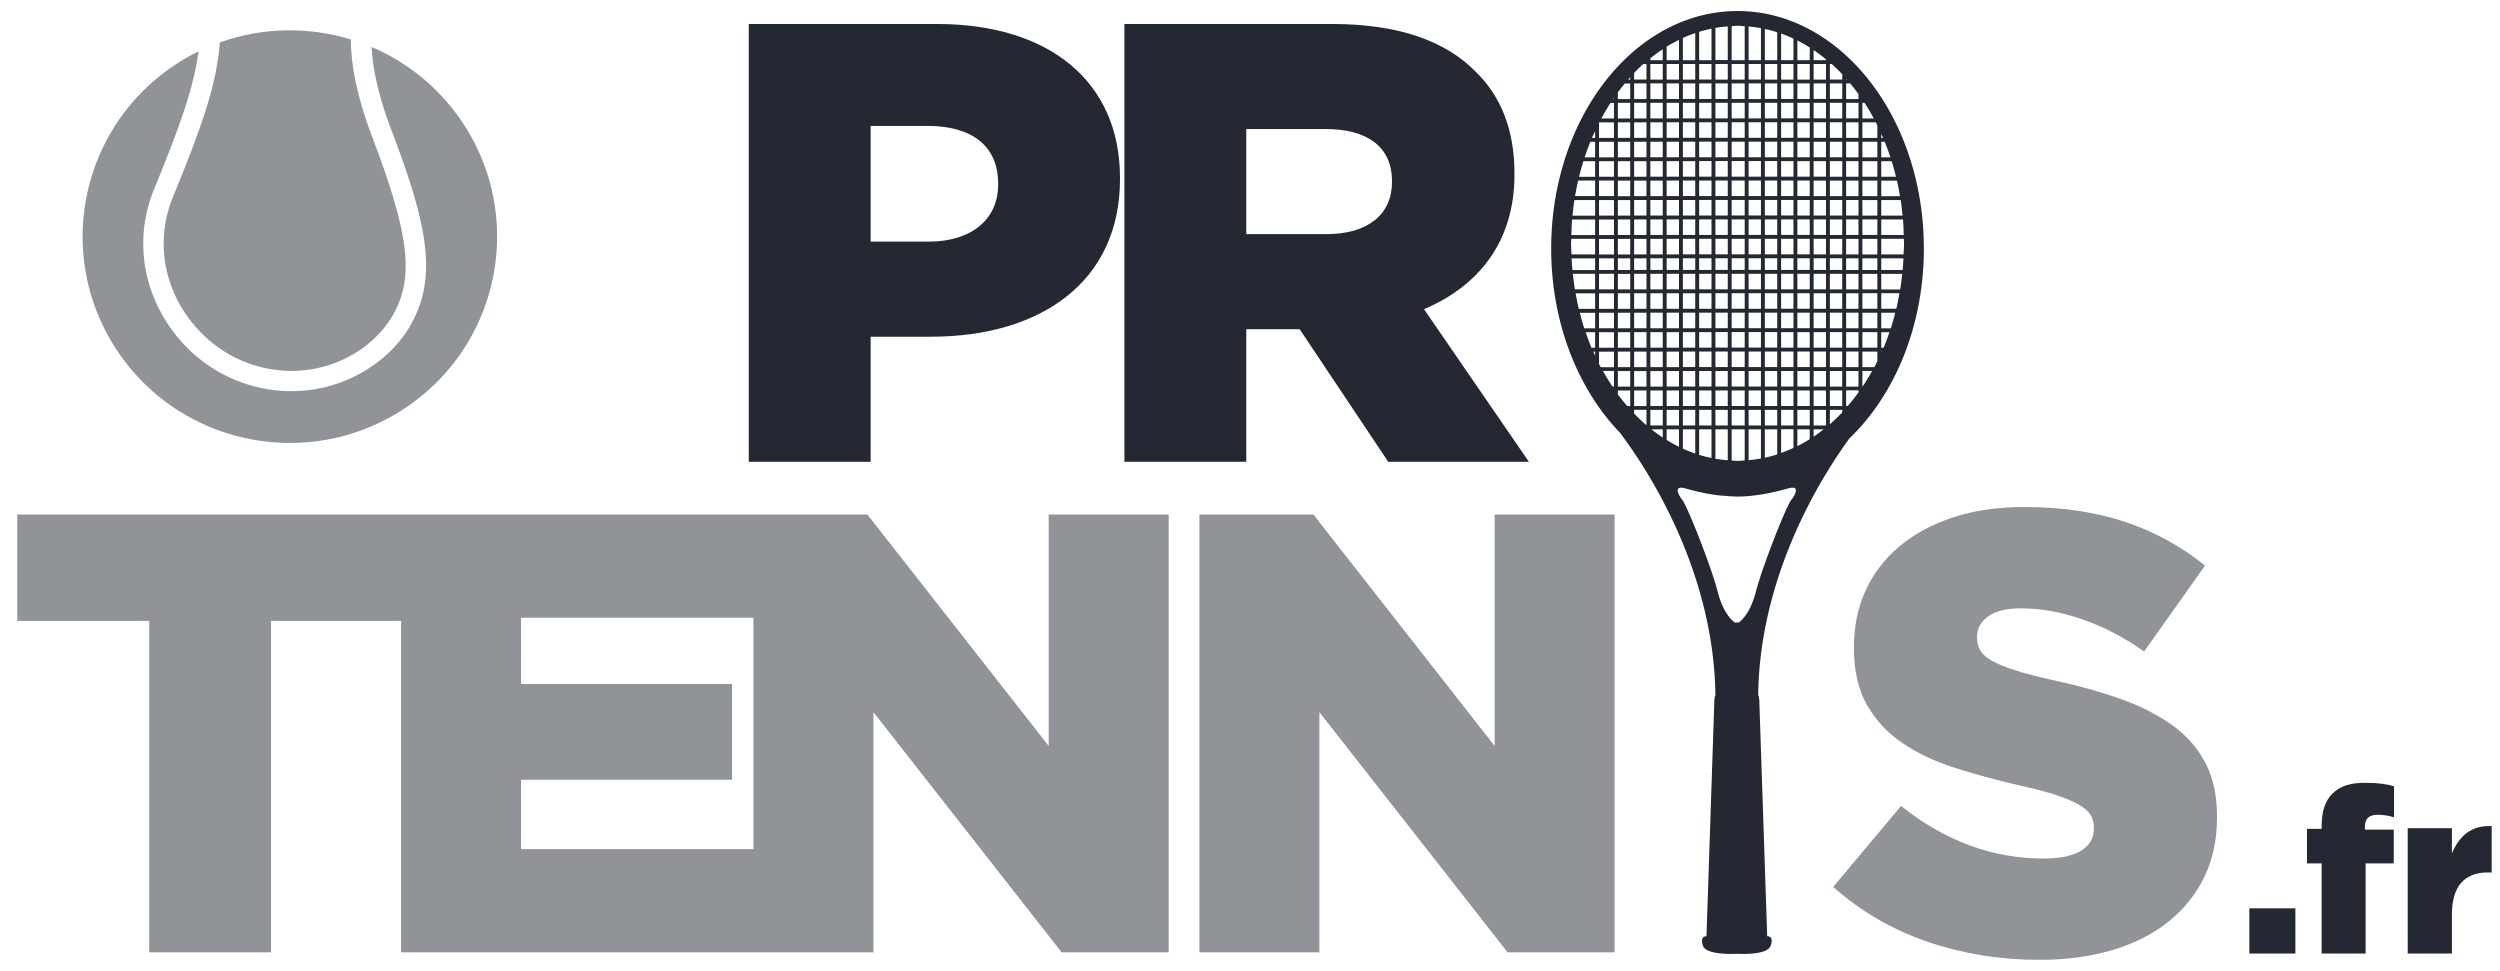 <svg xmlns="http://www.w3.org/2000/svg" width="206" height="80" viewBox="0 0 206 80" fill="none"><path d="M14.258 16.207c-1.065 2.592-1.028 5.427.105 7.984 1.165 2.629 3.423 4.766 6.037 5.72 5.141 1.875 9.965-.563 11.892-3.808 1.877-3.163 1.493-6.639-1.643-14.879-1.339-3.52-1.74-6.12-1.738-7.973-3.478-1.064-7.273-1.019-10.798.243-.259 3.562-1.582 7.183-3.855 12.713Z" fill="#232832" fill-opacity=".5"></path><path d="M37.97 9.885c-1.901-2.761-4.474-4.787-7.35-6.015.076 1.603.479 3.816 1.599 6.758 2.966 7.795 3.95 12.225 1.518 16.323-2.271 3.826-7.92 6.713-13.915 4.528-2.361-.861-4.411-2.478-5.853-4.575a12.621 12.621 0 0 1-1.141-2.039c-1.319-2.976-1.363-6.276-.124-9.293 2.131-5.184 3.284-8.443 3.651-11.336a17.225 17.225 0 0 0-2.123 1.236C6.455 10.78 4.469 21.362 9.801 29.108c5.331 7.745 15.958 9.72 23.737 4.413 7.779-5.308 9.763-15.891 4.432-23.635Z" fill="#232832" fill-opacity=".5"></path><path fill-rule="evenodd" clip-rule="evenodd" d="M1.426 51.158h10.87v27.314h10.04V51.158h10.714v27.314h38.922V58.683l15.509 19.79h8.818V42.397h-9.886v19.068L71.473 42.397H1.426v8.761Zm60.659-.257v19.068H42.935V64.248h17.391v-7.885H42.935v-5.463h19.15Z" fill="#232832" fill-opacity=".5"></path><path d="M108.221 42.397h-9.388v36.076h9.885V58.683l15.509 19.79h8.817V42.397h-9.885v19.068l-14.938-19.068Z" fill="#232832" fill-opacity=".5"></path><path d="M158.526 20.479c0-10.809-6.875-19.57-15.353-19.57-8.479-.001-15.354 8.762-15.354 19.57-.001 6.131 2.212 11.6 5.674 15.188 2.2 2.918 7.725 11.265 7.858 21.621-.097.189-.089.476-.089.476l-.648 19.384s-.577-.061-.289.781c.262.761 2.398.683 2.79.663.394.021 2.53.1 2.79-.663.288-.842-.288-.782-.288-.782l-.649-19.383s.007-.294-.094-.483c.127-9.846 5.131-17.877 7.512-21.148 3.728-3.57 6.14-9.252 6.14-15.654Zm-11.762 16.845v-1.958h1.017v1.541c-.332.155-.672.294-1.017.417Zm-12.112-3.558h1.018v1.273c-.354-.305-.694-.627-1.018-.964v-.309Zm-1.787-1.921c-.278-.416-.539-.843-.782-1.28h.909v1.28h-.127Zm-3.411-11.8c0-.123.013-.242.015-.366h1.968v1.281h-1.947c-.012-.306-.036-.606-.036-.915Zm22.667 13.401v-1.281h1.018v.17c-.28.387-.574.757-.88 1.111h-.138Zm-22.516-10.886h1.832v1.282h-1.667c-.07-.421-.118-.85-.165-1.282Zm2.154 0h1.233v1.282h-1.233v-1.282Zm0-7.684h1.231v1.282h-1.231v-1.282Zm-.322 1.282h-1.65c.073-.433.154-.862.252-1.282h1.398v1.282Zm19.496-10.886c.298.267.588.551.868.848v.433h-1.02V5.271l.152 0Zm5.958 14.773c0 .309-.022.61-.035.915h-1.84l-.001-1.281h1.863c.002.123.013.242.013.366Zm-.634 5.397h-1.241v-1.281h1.498c-.078.431-.157.862-.257 1.281Zm-1.563 0h-1.233v-1.281h1.233v1.281Zm-1.233 6.403v-1.28h.803c-.248.443-.508.87-.783 1.28h-.02Zm-.322-12.487h-1.018v-1.28h1.018v1.28Zm.322-1.28h1.233v1.28h-1.233v-1.28Zm-4.339-8.005v1.281h-1.018v-1.281h1.018Zm-1.02-.32V8.473h1.019V9.753h-1.019Zm-8.092 9.925h1.018v1.281h-1.018v-1.281Zm-.322 1.281h-1.018v-1.281h1.018v1.281Zm4.075-2.881v1.281h-1.074v-1.281h1.074Zm-1.074-.322v-1.281h1.074v1.281h-1.074Zm1.395.322h1.018v1.281h-1.018v-1.281Zm-1.716 1.28h-1.018v-1.281h1.017l.001 1.281Zm0 .321v1.281h-1.018v-1.281h1.018Zm.321 0h1.074v1.281h-1.074v-1.281Zm1.395 0h1.018v1.281h-1.018v-1.281Zm1.018 1.601v.96h-1.018v-.96h1.018Zm.322 0h1.018v.961h-1.018v-.961Zm-.322 1.28v1.281h-1.018v-1.281h1.018Zm.322 0h1.018v1.281h-1.018v-1.281Zm1.34 0h1.017v1.281h-1.017v-1.281Zm0-.319v-.961h1.017v.961h-1.017Zm0-1.282v-1.281h1.017v1.281h-1.017Zm-.322 0h-1.017v-1.281h1.017v1.281Zm-1.018-1.601v-1.28h1.018v1.28h-1.018Zm0-1.601v-1.281h1.018v1.281h-1.018Zm-.322 0h-1.018v-1.281h1.018v1.281Zm-1.018-1.6v-1.281h1.018v1.281h-1.018Zm-.321 0h-1.074v-1.281h1.074v1.281Zm-1.396 0h-1.017v-1.281h1.017v1.281Zm0 .32v1.281h-1.017v-1.281h1.017Zm-1.339 1.281h-1.018v-1.281h1.018v1.281Zm0 .321v1.281h-1.018v-1.281h1.018Zm0 3.202v.96h-1.018v-.96h1.018Zm.322 0h1.017v.96h-1.017v-.96Zm1.339 0h1.074v.96h-1.074v-.96Zm1.074 1.28v1.281h-1.074v-1.281h1.074Zm0 1.6v1.28h-1.074v-1.28h1.074Zm0 1.601v1.281h-1.074v-1.281h1.074Zm.321 0h1.018v1.281h-1.018v-1.281Zm0-.319v-1.281h1.018v1.281h-1.018Zm1.34-1.282h1.018v1.28h-1.018v-1.28Zm1.34 0h1.017v1.28h-1.017v-1.28Zm1.338 0h1.02v1.28h-1.02v-1.28Zm0-.32v-1.281h1.02v1.281h-1.02Zm0-1.6.002-.961h1.018v.961h-1.02Zm0-1.282v-1.281h1.019v1.281h-1.019Zm0-1.601v-1.28h1.019v1.28h-1.019Zm-.321 0h-1.017v-1.28h1.017v1.28Zm-1.017-1.601v-1.281h1.017v1.281h-1.017Zm0-1.6v-1.281h1.017v1.281h-1.017Zm-.321 0h-1.018v-1.281h1.018v1.281Zm-1.019-1.601v-1.281h1.018v1.281h-1.018Zm-.322 0h-1.018v-1.281h1.018v1.281Zm-1.339 0h-1.074v-1.281h1.074v1.281Zm-1.396 0h-1.017v-1.281h1.017v1.281Zm-1.339 0h-1.018v-1.281h1.018v1.281Zm0 .32v1.28h-1.018v-1.28h1.018Zm-1.34 1.282h-1.018v-1.281h1.018v1.281Zm0 .32v1.281h-1.018v-1.281h1.018Zm0 1.601v1.281h-1.018v-1.281h1.018Zm-1.34 1.28h-1.017v-1.281h1.017v1.281Zm.001.321v1.281h-1.018v-1.281h1.018Zm0 1.602v.96h-1.018v-.96h1.018Zm.321 0h1.018v.96h-1.018v-.96Zm1.018 1.28v1.281h-1.018v-1.281h1.018Zm.322 0h1.018v1.281h-1.018v-1.281Zm1.34 0h1.017v1.281h-1.017v-1.281Zm1.018 1.6v1.28h-1.018v-1.28h1.018Zm0 1.601v1.281h-1.018v-1.281h1.018Zm0 1.602v1.28h-1.018v-1.28h1.018Zm.321 0h1.074v1.28h-1.074v-1.28Zm1.395 0h1.018v1.28h-1.018v-1.28Zm1.34 0h1.018v1.28h-1.018v-1.28Zm0-.32v-1.281h1.018v1.281h-1.018Zm1.34-1.281h1.017v1.281h-1.017v-1.281Zm1.338 0h1.02v1.281h-1.02v-1.281Zm1.342 0h1.017v1.281h-1.017v-1.281Zm0-.32v-1.281h1.017v1.281h-1.017Zm0-1.601v-1.281h1.017v1.281h-1.017Zm0-1.6v-.961h1.017v.961h-1.017Zm0-1.282v-1.281h1.017v1.281h-1.017Zm0-1.601-.002-1.28h1.019v1.28h-1.017Zm-.002-1.601v-1.281h1.019v1.281h-1.019Zm-.32 0h-1.018v-1.281h1.018v1.281Zm-1.02-1.6v-1.281h1.019v1.281h-1.019Zm0-1.601v-1.281h1.019v1.281h-1.019Zm-.321 0h-1.017v-1.281h1.017v1.281Zm-1.017-1.601v-1.282h1.017v1.282h-1.017Zm-.321 0h-1.018v-1.282h1.018v1.282Zm-1.341 0h-1.018v-1.282h1.018v1.282Zm-1.339 0h-1.074v-1.282h1.074v1.282Zm-1.396 0h-1.017v-1.281h1.017v1.281Zm-1.339 0h-1.018v-1.281h1.018v1.281Zm-1.34 0h-1.018v-1.281h1.018v1.281Zm0 .319v1.281h-1.018v-1.281h1.018Zm-1.34 1.282h-1.017v-1.281h1.017v1.281Zm0 .32v1.28h-1.017v-1.282l1.017.001Zm0 1.602v1.281h-1.017v-1.281h1.017Zm-1.339 1.281h-1.018v-1.281h1.018v1.281Zm0 .321v1.281h-1.018v-1.281h1.018Zm0 1.6v1.281h-1.018v-1.281h1.018Zm0 1.602.001.96h-1.019v-.96h1.018Zm.001 1.279v1.282h-1.019v-1.282h1.019Zm.321 0h1.018v1.281h-1.018v-1.281Zm1.018 1.601v1.28h-1.018v-1.28h1.018Zm.321 0h1.018v1.28h-1.018v-1.28Zm1.34 0h1.018v1.28h-1.018v-1.28Zm1.018 1.601v1.281h-1.018v-1.281h1.018Zm0 1.602v1.28h-1.018v-1.28h1.018Zm0 1.601v1.28h-1.018v-1.28h1.018Zm.322 0h1.017v1.281h-1.017v-1.281Zm1.339 0h1.074v1.281h-1.074v-1.281Zm1.395 0h1.018v1.281h-1.018v-1.281Zm1.34 0h1.018v1.281h-1.018v-1.281Zm1.34 0h1.017v1.281h-1.017v-1.281Zm0-.321v-1.28h1.017v1.28h-1.017Zm1.338-1.28h1.02v1.28h-1.02v-1.28Zm1.342 0h1.017v1.28h-1.017v-1.28Zm1.337 0h1.018v1.28h-1.018v-1.28Zm0-.32v-1.281h1.018v1.281h-1.018Zm0-1.601v-1.281h1.018v1.281h-1.018Zm0-1.601v-1.281h1.018v1.281h-1.018Zm0-1.6v-.961h1.018v.961h-1.018Zm0-1.282v-1.281h1.02l-.002 1.281h-1.018Zm0-1.601v-1.28h1.02v1.28h-1.02Zm0-1.601v-1.281h1.02v1.281h-1.02Zm0-1.601v-1.28h1.02v1.28h-1.02Zm-.32 0h-1.019v-1.28h1.019v1.28Zm-1.019-1.6v-1.281h1.019v1.281h-1.019Zm0-1.601v-1.282h1.019v1.282h-1.019Zm-.32 0h-1.018v-1.282h1.018v1.282Zm-1.341-1.601h-1.017v-1.281h1.017v1.281Zm-1.338 0h-1.018v-1.281h1.018v1.281Zm-1.341 0h-1.018v-1.281h1.018v1.281Zm-1.339 0h-1.074v-1.281h1.074v1.281Zm-1.396 0h-1.017v-1.281h1.017v1.281Zm-1.339 0h-1.018v-1.281h1.018v1.281Zm-1.34 0h-1.018v-1.281h1.018v1.281Zm-1.34 0h-1.017v-1.281h1.017v1.281Zm0 .321v1.281h-1.017v-1.281h1.017Zm-1.339 1.281h-1.018v-1.281h1.018v1.281Zm0 .319v1.281h-1.018v-1.281h1.018Zm0 1.601v1.282h-1.018v-1.282h1.018Zm-1.34 1.282h-1.017v-1.282h1.017v1.282Zm0 .32v1.281h-1.017v-1.281h1.017Zm0 1.601v1.281h-1.017v-1.281h1.017Zm0 1.6.001 1.281h-1.018v-1.281h1.017Zm.001 1.602v.96h-1.018v-.96h1.018Zm0 1.279v1.282h-1.018v-1.282h1.018Zm0 1.601v1.28h-1.018v-1.28h1.018Zm.321 0h1.019v1.28h-1.019v-1.28Zm1.019 1.601v1.281h-1.019v-1.281h1.019Zm.321 0h1.018v1.281h-1.018v-1.281Zm1.339 0h1.018v1.281h-1.018v-1.281Zm1.018 1.602v1.28h-1.018v-1.28h1.018Zm0 1.601v1.28h-1.018v-1.28h1.018Zm0 1.6v1.28h-1.018v-1.28h1.018Zm.322 0h1.018v1.28h-1.018v-1.28Zm1.34 0h1.017v1.28h-1.017v-1.28Zm1.339 0h1.074v1.28h-1.074v-1.28Zm1.395 0h1.018v1.28h-1.018v-1.28Zm1.34 0h1.018v1.28h-1.018v-1.28Zm1.34 0h1.017v1.28h-1.017v-1.28Zm1.338 0h1.02v1.28h-1.02v-1.28Zm0-.32v-1.281h1.02v1.281h-1.02Zm1.342-1.28h1.017v1.281h-1.017v-1.281Zm1.337 0h1.018v1.281h-1.018v-1.281Zm1.34 0h1.018v1.281h-1.018v-1.281Zm0-.321v-1.28h1.018v1.28h-1.018Zm0-1.6v-1.281h1.018v1.281h-1.018Zm0-1.601v-1.281h1.018v1.281h-1.018Zm0-1.601v-1.281h1.018v1.281h-1.018Zm0-1.6v-.961h1.018v.961h-1.018Zm0-1.282v-1.281h1.018v1.281h-1.018Zm0-3.202v-1.281h1.018v1.281h-1.018Zm0-1.601v-1.28h1.018v1.28h-1.018Zm0-1.6v-1.281h1.018v1.281h-1.018Zm-.32 0h-1.02v-1.281h1.02v1.281Zm-1.02-1.601v-1.282h1.02v1.282h-1.02Zm0-1.601v-1.281h1.02v1.281h-1.02Zm-.32 0h-1.019v-1.281h1.019v1.281Zm-1.019-1.601V8.473h1.019V9.753h-1.019Zm0-1.6V6.872h1.019V8.152l-1.019.001Zm-.32 0h-1.018V6.872h1.018V8.153Zm-1.341 0h-1.017V6.872h1.017V8.153Zm0 .32V9.753h-1.017V8.473h1.017Zm-1.338 1.281h-1.018V8.473h1.018V9.753Zm-1.341 0h-1.018V8.473h1.018V9.753Zm-1.339 0h-1.074V8.473h1.074V9.753Zm-1.396 0h-1.017V8.473h1.017V9.753Zm-1.339 0h-1.018V8.473h1.018V9.753Zm-1.34 0h-1.018V8.473h1.018V9.753Zm-1.018-1.601V6.872h1.018v1.28h-1.018Zm-.322 0h-1.017V6.872h1.017v1.28Zm0 .321v1.28h-1.017V8.473h1.017Zm-1.339 1.28h-1.018V8.473h1.018v1.28Zm0 .32v1.28h-1.018v-1.28h1.018Zm-1.34 1.281h-1.017v-1.281h1.017v1.281Zm0 .321v1.281h-1.017v-1.281h1.017Zm0 1.6v1.281h-1.017v-1.281h1.017Zm-1.34 1.282h-1.017v-1.281h1.017v1.281Zm0 .32v1.282h-1.017v-1.282h1.017Zm0 1.602v1.281h-1.017v-1.281h1.017Zm0 1.601v1.281h-1.017v-1.281h1.017Zm0 1.6v1.281h-1.017v-1.281h1.017Zm0 1.602v.96h-1.017v-.96h1.017Zm0 1.279v1.282h-1.017v-1.282h1.017Zm0 1.601v1.28h-1.017v-1.28h1.017Zm0 1.601v1.281h-1.017v-1.281h1.017Zm.323 0h1.018v1.281h-1.018v-1.281Zm1.018 1.602v1.28h-1.018v-1.28h1.018Zm.321 0h1.019v1.28h-1.019v-1.28Zm1.34 0h1.018v1.28h-1.018v-1.28Zm1.018 1.601v1.28h-1.018v-1.28h1.018Zm0 1.6v1.28h-1.018v-1.28h1.018Zm0 1.601v1.281h-1.018v-1.281h1.018Zm.321 0h1.018v1.281h-1.018v-1.281Zm1.34 0h1.018v1.281h-1.018v-1.281Zm1.34 0h1.017v1.281h-1.017v-1.281Zm1.339 0h1.074v1.281h-1.074v-1.281Zm1.395 0h1.018v1.281h-1.018v-1.281Zm1.34 0h1.018v1.281h-1.018v-1.281Zm1.34 0h1.017v1.281h-1.017v-1.281Zm1.338 0h1.02v1.281h-1.02v-1.281Zm1.342 0h1.017v1.281h-1.017v-1.281Zm0-.32v-1.28h1.017v1.28h-1.017Zm1.337-1.28h1.018v1.281h-1.018v-1.281Zm1.34 0h1.018v1.281h-1.018v-1.281Zm2.326-.321h-.986v-1.281h1.233v.79c-.081.166-.162.33-.247.491Zm-.986-1.601v-1.28h1.233v1.28h-1.233Zm0-1.6v-1.281h1.233v1.281h-1.233Zm0-3.202v-1.281h1.233v1.281h-1.233Zm0-1.6v-.961h1.233v.961h-1.233Zm0-1.282v-1.281h1.233v1.281h-1.233Zm3.405-1.601h-1.851v-1.28h1.791c.036.421.047.85.06 1.28Zm-.098-1.601h-1.753v-1.281h1.603c.065.421.107.851.15 1.281Zm-2.074 0h-1.233v-1.281h1.233v1.281Zm-1.233-1.601v-1.28h1.233v1.28h-1.233Zm0-1.6v-1.281h1.233v1.281h-1.233Zm0-1.601v-1.282h1.233v1.282h-1.233Zm-.322 0h-1.018v-1.282h1.018v1.282Zm-1.018-1.601v-1.281h1.018v1.281h-1.018Zm0-1.601V8.473h1.018V9.753h-1.018Zm-.32 0h-1.02V8.473h1.02V9.753Zm-1.02-1.6V6.872h1.02V8.152l-1.02.001Zm-.32-1.601h-1.019V5.272h1.019V6.552Zm-1.339 0h-1.018V5.272h1.018V6.552Zm-1.341 0h-1.017V5.272h1.017V6.552Zm-1.338 0h-1.018V5.272h1.018V6.552Zm0 .32V8.152h-1.018V6.872h1.018Zm-1.341 1.282h-1.018V6.872h1.018V8.153Zm-1.339-.001h-1.074V6.872h1.074V8.152Zm-1.396 0h-1.017V6.872h1.017v1.28Zm-1.339 0h-1.018V6.872h1.018v1.28Zm-1.018-1.6V5.271h1.018V6.552h-1.018Zm-.322 0h-1.018V5.271h1.018V6.552Zm-1.34 0h-1.017V5.271h1.017V6.552Zm-1.339 0h-1.018V5.271h1.018V6.552Zm0 .321v1.28h-1.018V6.873h1.018Zm-1.34 1.28h-1.017V6.873h1.017v1.28Zm0 .321v1.28h-1.017V8.473h1.017Zm-1.34 1.28h-1.017V8.473h1.017v1.28Zm0 .32v1.28h-1.017v-1.28h1.017Zm0 1.601v1.281h-1.017v-1.281h1.017Zm-1.339 1.281h-1.231v-1.281h1.231v1.281Zm0 .319v1.281h-1.231v-1.281h1.231Zm0 3.203v1.281h-1.231v-1.281h1.231Zm0 1.601.002 1.281h-1.233v-1.281h1.231Zm.002 1.6v1.281h-1.233v-1.281h1.233Zm0 1.602v.96h-1.233v-.96h1.233Zm0 2.88v1.28h-1.233v-1.28h1.233Zm0 1.601v1.281h-1.233v-1.281h1.233Zm0 1.602v1.28h-1.233v-1.28h1.233Zm.32 0h1.017v1.28h-1.017v-1.28Zm1.017 1.601v1.28h-1.017v-1.28h1.017Zm.323 0h1.018v1.28h-1.018v-1.28Zm1.339 0h1.019v1.28h-1.019v-1.28Zm1.019 1.6v1.28h-1.019v-1.28h1.019Zm0 1.601v1.281h-1.019v-1.281h1.019Zm0 1.601v1.281h-1.019v-1.281h1.019Zm.321 0h1.018v1.281h-1.018v-1.281Zm1.339 0h1.018v1.281h-1.018v-1.281Zm1.34 0h1.018v1.281h-1.018v-1.281Zm1.34 0h1.017v1.281h-1.017v-1.281Zm1.339 0h1.074v1.281h-1.074v-1.281Zm1.395 0h1.018v1.281h-1.018v-1.281Zm1.34 0h1.018v1.281h-1.018v-1.281Zm1.34 0h1.017v1.281h-1.017v-1.281Zm1.338 0h1.02v1.281h-1.02v-1.281Zm1.342 0h1.017v1.281h-1.017v-1.281Zm1.337 0h1.018v.205c-.327.347-.666.676-1.018.984v-1.189Zm0-.32v-1.281h1.018v1.281h-1.018Zm4.235-4.384v-.099h.044c-.014.034-.03.065-.044.099Zm0-.419v-1.28h.671c-.148.434-.303.865-.476 1.28h-.195Zm0-1.6v-1.281h1.15c-.111.432-.226.864-.361 1.281h-.789Zm1.561-3.202h-1.561v-1.281h1.725c-.046.431-.094.861-.164 1.281Zm-1.561-1.6v-.961h1.829c-.018.322-.036.643-.065.961h-1.764Zm-.001-6.085v-1.28h1.293c.096.42.179.848.252 1.28h-1.545Zm0-1.6v-1.281h.857c.132.419.251.846.358 1.281h-1.215Zm0-1.601v-1.282h.285c.169.418.327.844.472 1.282h-.757Zm0-1.601v-.328c.049.111.104.216.151.328h-.151Zm-.321 0h-1.233v-1.281h1.111c.044.085.079.176.122.261v1.019Zm-.301-1.601h-.932V8.473h.18c.264.411.515.839.752 1.281Zm-1.254-1.6h-1.018V6.872h.331c.237.285.468.577.687.882v.399Zm-1.018-1.601v-.073c.021.024.041.049.062.073h-.062Zm-1.66-1.601h-1.019v-.835c.35.236.688.493 1.019.764v.071Zm-1.339 0h-1.018V3.335c.347.174.684.37 1.018.579v1.037Zm-1.341 0h-1.017V2.765c.345.122.683.261 1.017.417v1.77Zm-1.338 0h-1.018V2.385c.344.075.683.165 1.018.272v2.294Zm-1.341 0h-1.018V2.183c.344.03.683.076 1.018.137v2.631Zm0 .32V6.552h-1.018V5.271h1.018Zm-1.339 1.281h-1.074V5.271h1.074V6.552Zm-1.396 0h-1.017V5.271h1.017V6.552Zm-1.017-1.601V2.299c.335-.059.675-.098 1.017-.123v2.775h-1.017Zm-.322 0h-1.018V2.621c.335-.103.674-.186 1.018-.257v2.588Zm-1.34 0h-1.018V3.13a11.283 11.283 0 0 1 1.018-.402v2.223Zm-1.34 0h-1.017V3.847c.332-.205.671-.391 1.017-.562v1.666Zm-1.339 0h-1.018v-.156c.331-.267.669-.516 1.018-.746v.902Zm-1.598.32h.258V6.552h-1.017v-.538c.248-.257.499-.508.759-.742Zm-1.082 1.281h-.168c.058-.065.11-.135.168-.199v.199Zm-.437.321h.437v1.28h-1.017V7.601c.187-.252.384-.491.58-.728Zm-.902 1.28h-.063l.063-.089v.089Zm0 .321v1.28h-1.039c.238-.441.487-.869.754-1.28h.285Zm-1.218 1.6h1.217v1.28h-1.231v-1.247c.005-.011.009-.022.014-.033Zm-.335 1.281h-.259c.081-.189.173-.37.259-.555v.555Zm0 .321v1.281h-.864c.144-.437.304-.863.474-1.281h.39Zm-.963 1.6h.963v1.281h-1.322c.106-.434.228-.861.359-1.281Zm-.746 3.203h1.709v1.281h-1.858c.04-.431.083-.861.149-1.281Zm1.709 1.601v1.281h-1.957c.014-.43.025-.86.061-1.281h1.896Zm0 3.202v.96h-1.87a25.677 25.677 0 0 1-.066-.96h1.936Zm0 2.88v1.28h-1.345c-.102-.419-.182-.85-.26-1.28h1.605Zm0 1.601v1.281h-.895c-.138-.417-.25-.848-.361-1.281h1.256Zm0 1.602v1.28h-.3c-.175-.415-.33-.846-.477-1.28h.777Zm0 1.601v.325c-.051-.108-.103-.215-.151-.325h.151Zm.322 0h1.233v1.28h-1.093c-.046-.088-.096-.174-.141-.262l.001-1.017Zm1.553 1.6h1.017v1.28h-1.017v-1.28Zm1.34 0h1.018v1.28h-1.018v-1.28Zm1.018 1.601v1.281h-1.018v-1.281h1.018Zm1.34 3.202v.673a13.558 13.558 0 0 1-.927-.673h.927Zm.321 0h1.018v1.437a12.322 12.322 0 0 1-1.018-.563v-.874Zm1.339 0h1.018v1.992a11.18 11.18 0 0 1-1.018-.402v-1.59Zm1.34 0h1.018v2.358a10.428 10.428 0 0 1-1.018-.257v-2.101Zm1.34 0h1.017v2.545c-.341-.025-.68-.066-1.017-.123v-2.422Zm1.339 0h1.074v2.559c-.196.011-.391.04-.59.04-.164 0-.322-.025-.484-.032v-2.567Zm1.395 0h1.018v2.401c-.337.062-.677.108-1.018.137v-2.538Zm1.34-.001h1.018v2.065c-.335.107-.675.198-1.018.272v-2.337Zm2.678 0h1.02v.808c-.33.209-.671.402-1.02.579v-1.387Zm1.342 0h.818c-.269.212-.539.417-.818.605v-.605Zm-5.681-33.204v2.789h-1.074V2.154c.162-.007.32-.032.484-.032.199 0 .392.028.59.04Zm-10.451 30.325v-.322h1.017v1.281h-.243c-.266-.308-.527-.625-.774-.959Zm14.268 8.727c-.401.516-2.358 5.439-2.894 7.527-.461 1.795-1.217 2.406-1.42 2.545-.041-.011-.24-.006-.292.011-.174-.112-.963-.708-1.437-2.555-.535-2.087-2.492-7.01-2.892-7.527-.403-.514-.753-1.263.239-.979.892.256 2.238.571 3.299.612.326.035.673.055 1.036.055.473 0 .925-.033 1.332-.092.956-.101 2.033-.359 2.787-.576.992-.283.644.464.242.979Z" fill="#232832"></path><path d="M168.032 79.091c-3.243 0-6.324-.502-9.238-1.502-2.916-1.004-5.496-2.507-7.738-4.512l5.591-6.663c3.623 2.886 7.537 4.33 11.749 4.33 1.344 0 2.372-.214 3.079-.642.706-.43 1.06-1.039 1.06-1.828v-.102c0-.377-.087-.712-.258-1.004-.174-.292-.492-.574-.958-.849-.466-.273-1.087-.539-1.865-.797-.776-.258-1.785-.523-3.028-.799-1.933-.445-3.726-.934-5.382-1.465-1.656-.53-3.098-1.218-4.323-2.058-1.223-.84-2.191-1.885-2.897-3.138-.708-1.252-1.061-2.805-1.061-4.657v-.103c0-1.68.318-3.225.956-4.63.64-1.406 1.572-2.623 2.795-3.652 1.225-1.029 2.7-1.827 4.428-2.393 1.724-.565 3.674-.849 5.847-.849 3.105 0 5.875.407 8.307 1.22 2.433.812 4.632 2.014 6.601 3.603l-5.022 7.082c-1.656-1.168-3.356-2.053-5.097-2.654-1.744-.599-3.425-.901-5.049-.901-1.207 0-2.112.223-2.716.669-.604.446-.905.994-.905 1.645v.103c0 .411.095.771.284 1.079.19.309.517.593.983.849.467.258 1.105.515 1.916.772.809.257 1.837.523 3.079.797 2.071.447 3.941.969 5.617 1.569 1.672.6 3.095 1.33 4.27 2.188 1.173.858 2.07 1.895 2.692 3.111.622 1.218.932 2.668.932 4.348v.103c0 1.851-.355 3.499-1.062 4.938-.708 1.441-1.701 2.668-2.977 3.678-1.277 1.012-2.812 1.784-4.605 2.316-1.797.532-3.796.798-6.005.798Z" fill="#232832" fill-opacity=".5"></path><path d="M61.699 1.977h15.527c9.161 0 15.062 4.69 15.062 12.678v.102c0 8.503-6.574 12.988-15.579 12.988h-4.969v10.307H61.699V1.977ZM76.502 19.911c3.571 0 5.745-1.855 5.745-4.69v-.103c0-3.093-2.173-4.742-5.797-4.742h-4.71v9.534h4.761ZM92.65 1.977h17.133c5.538 0 9.368 1.443 11.8 3.917 2.123 2.061 3.209 4.844 3.209 8.4v.102c0 5.515-2.949 9.173-7.453 11.081l8.643 12.574h-11.594l-7.297-10.926h-4.399v10.926H92.65V1.977Zm16.666 17.315c3.416 0 5.383-1.649 5.383-4.278v-.103c0-2.834-2.07-4.277-5.434-4.277h-6.573v8.658h6.624Zm76.028 55.556h3.796v3.721h-3.796v-3.721Zm5.959-3.703h-1.208v-2.845h1.208v-.228c0-1.184.269-2.062.884-2.672.633-.631 1.476-.897 2.702-.897 1.112 0 1.802.114 2.378.286v2.558c-.423-.134-.844-.21-1.363-.21-.671 0-1.035.305-1.035.973v.248h2.377v2.787h-2.319v7.425h-3.624v-7.425Zm7.092-2.902h3.643v2.08c.594-1.413 1.553-2.329 3.278-2.252v3.818h-.306c-1.899 0-2.972 1.088-2.972 3.474v3.207h-3.643V68.243Z" fill="#232832"></path></svg>